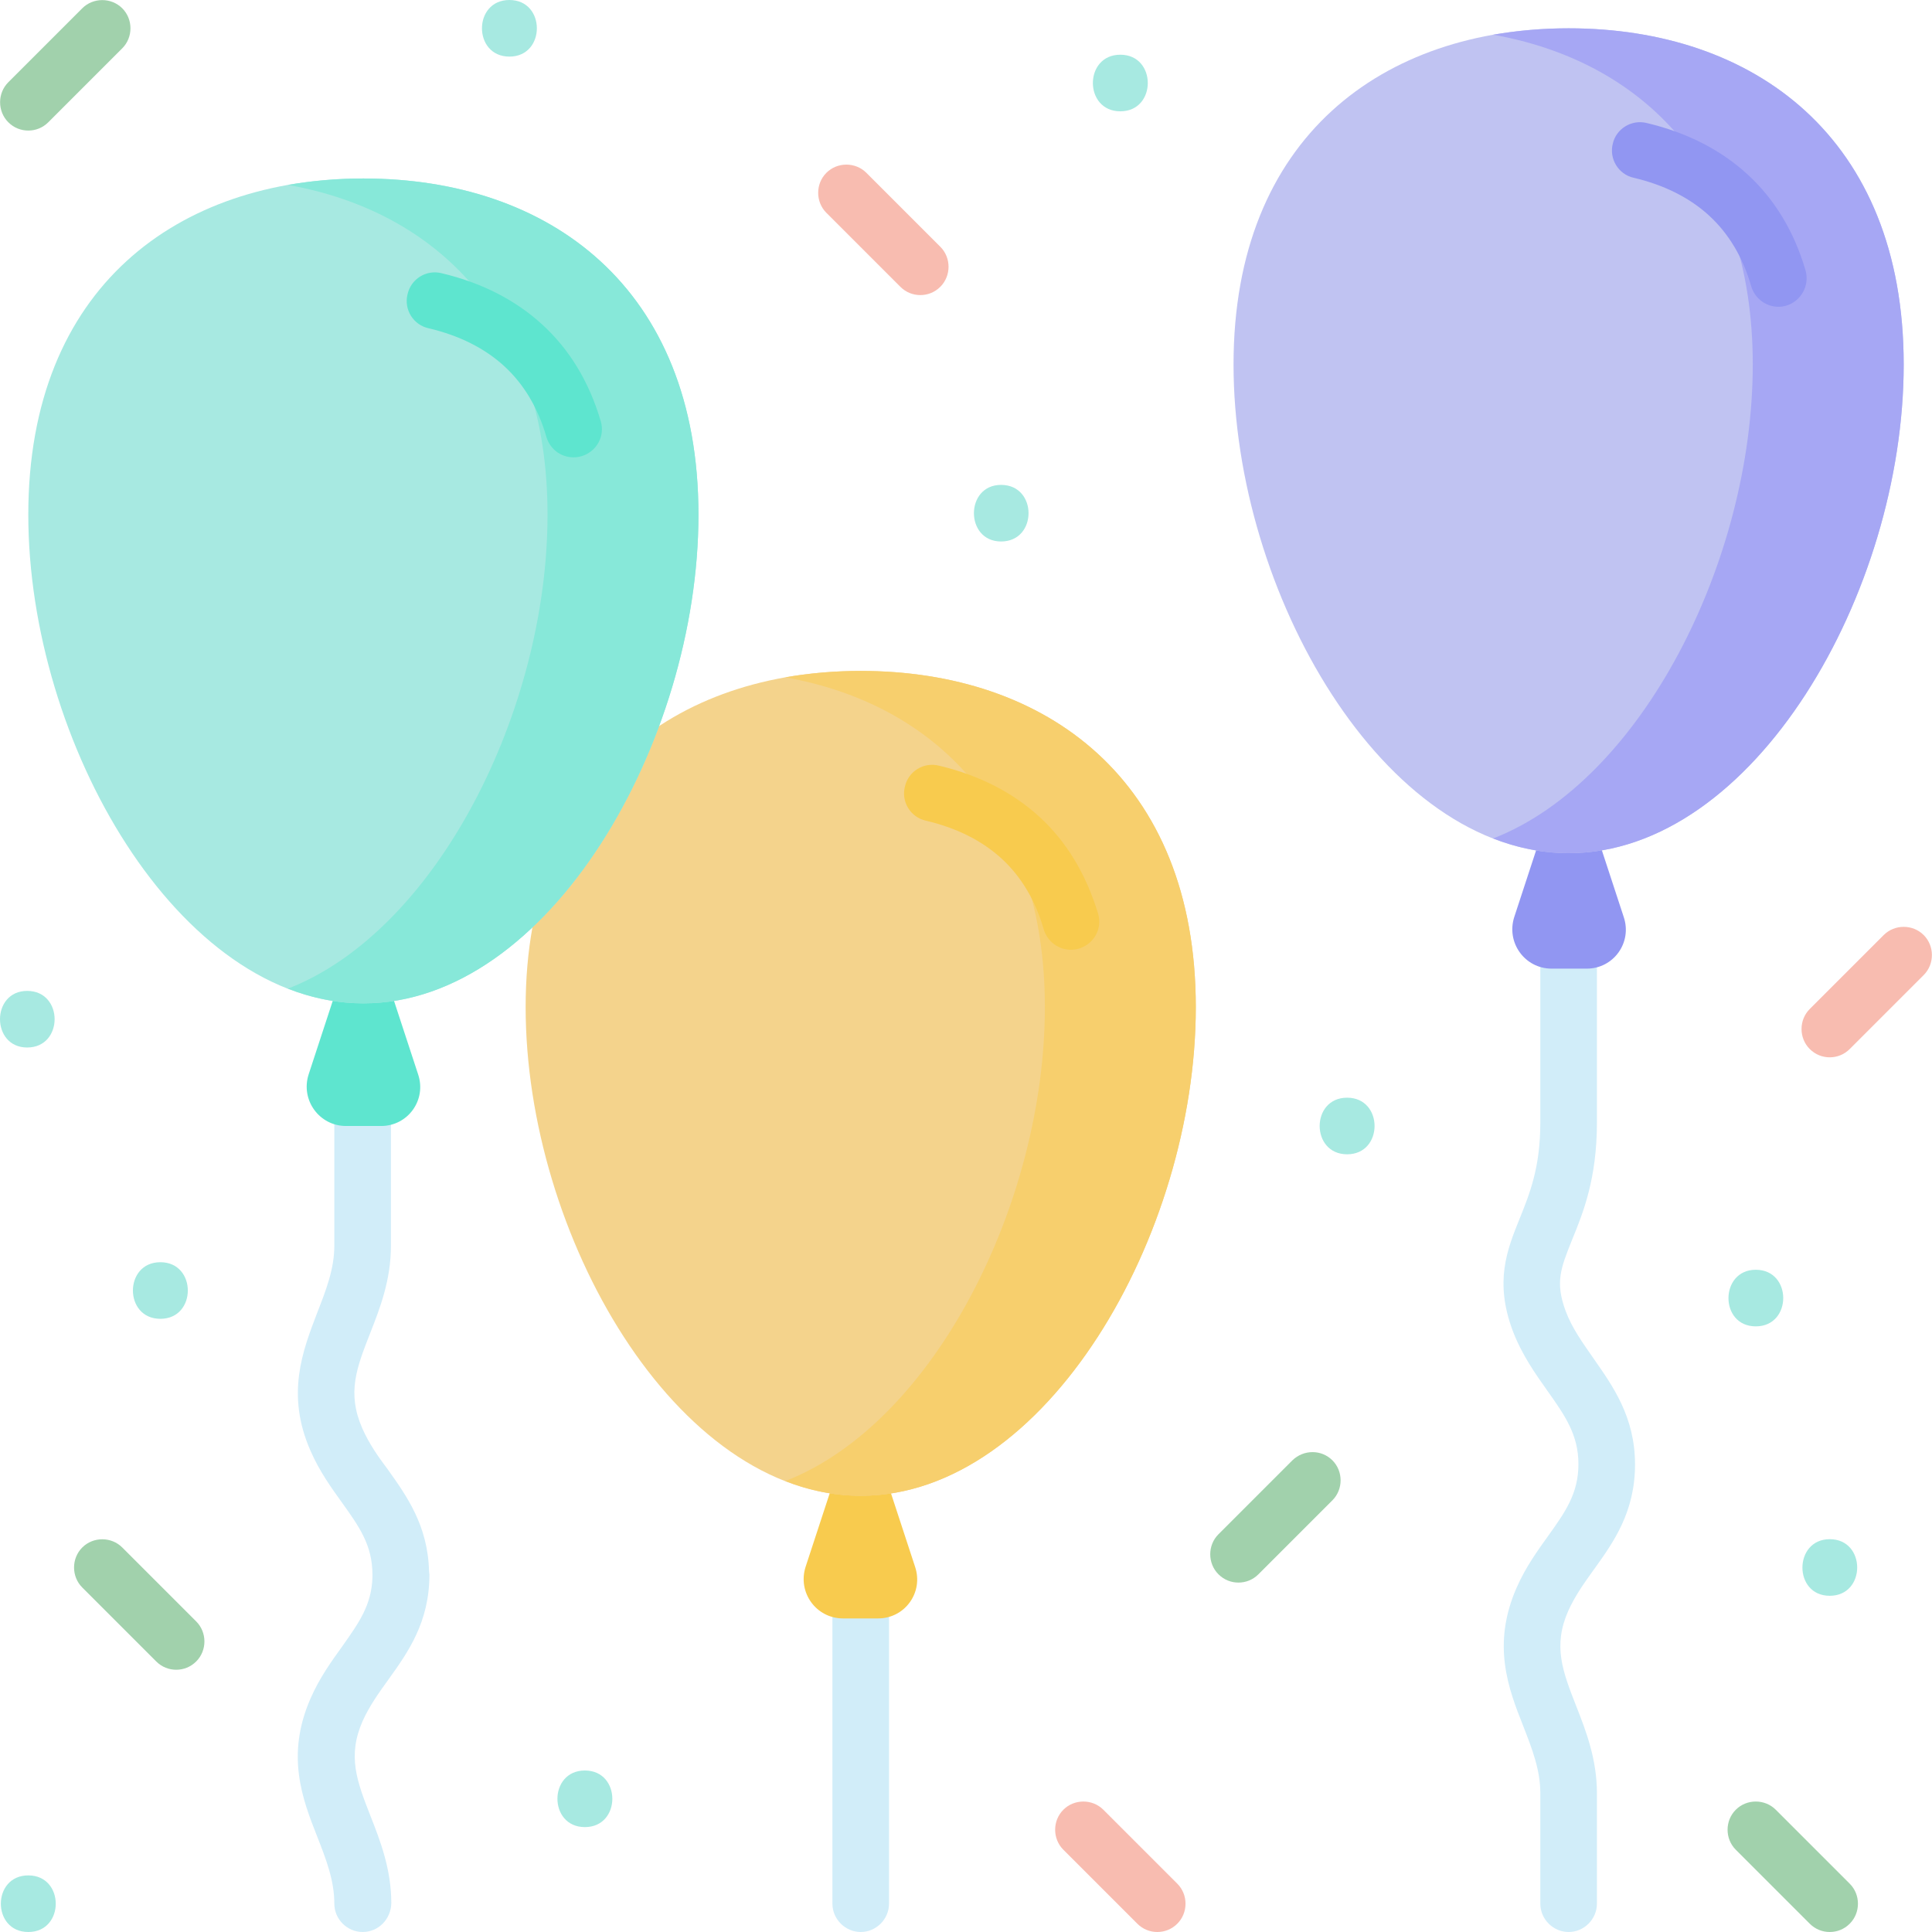 <svg xmlns="http://www.w3.org/2000/svg" xmlns:xlink="http://www.w3.org/1999/xlink" id="Layer_1" x="0px" y="0px" viewBox="0 0 512 512" style="enable-background:new 0 0 512 512;" xml:space="preserve"><style type="text/css">	.st0{fill:#D1EDF9;}	.st1{fill:#F8CB4E;}	.st2{fill:#F4D38C;}	.st3{fill:#F7CF6D;}	.st4{fill:#5EE5CF;}	.st5{fill:#A7E9E1;}	.st6{fill:#87E8D9;}	.st7{fill:#9196F2;}	.st8{fill:#C0C3F2;}	.st9{fill:#A6A7F4;}	.st10{fill:#A1D1AC;}	.st11{fill:#F8BCB0;}</style><path class="st0" d="M228.1,512c-4.1,0-7.5-3.4-7.5-7.5v-94.6c0-4.1,3.4-7.5,7.5-7.5s7.5,3.4,7.5,7.5v94.6 C235.6,508.6,232.2,512,228.1,512z"></path><path class="st1" d="M232.7,428.9h-9.3c-7.1,0-12.1-6.9-9.9-13.7l8-24.4h13l8,24.4C244.8,422,239.8,428.9,232.7,428.9z"></path><path class="st2" d="M316.9,266.9c0,60.4-39.8,129.5-88.8,129.5s-88.8-69.1-88.8-129.5s39.8-89.1,88.8-89.1S316.9,206.5,316.9,266.9 z"></path><path class="st3" d="M228.1,177.8c-6.9,0-13.6,0.6-20,1.7c39.4,7,68.8,35.5,68.8,87.4s-29.4,110.3-68.8,125.6 c6.4,2.5,13.1,3.9,20,3.9c49.1,0,88.8-69.1,88.8-129.5C316.9,206.5,277.1,177.8,228.1,177.8L228.1,177.8z"></path><path class="st0" d="M96.1,512c-4.1,0-7.5-3.4-7.5-7.5c0-6.2-2.2-11.8-4.5-17.7c-4-10.1-8.4-21.6-1.8-36.7c2.4-5.5,5.6-9.9,8.4-13.8 c4.3-6.1,7.8-10.9,8-18.3c0-0.2,0-0.5,0-0.7c0-7.8-3.5-12.7-8-19c-2.8-3.9-6-8.3-8.4-13.8c-6.6-15-2.1-26.5,1.8-36.7 c2.3-5.9,4.5-11.5,4.5-17.7V285c0-4.1,3.4-7.5,7.5-7.5s7.5,3.4,7.5,7.5v45.2c0,9-2.9,16.5-5.5,23.1c-3.6,9.2-6.2,15.8-2.1,25.2 c1.8,4.1,4.2,7.5,6.9,11.1c4.9,6.9,10.5,14.7,10.8,26.8c0,0.3,0.1,0.6,0.1,0.9c0,12.6-5.7,20.6-10.8,27.7c-2.6,3.6-5.1,7.1-6.9,11.1 c-4.1,9.3-1.5,16,2.1,25.2c2.6,6.6,5.5,14.1,5.5,23.1C103.6,508.6,100.3,512,96.1,512L96.1,512z M113.7,417.3L113.7,417.3 L113.7,417.3z"></path><path class="st4" d="M101,298.4h-9.3c-7.1,0-12.1-6.9-9.9-13.7l8-24.4h13l8,24.4C113.1,291.5,108.1,298.4,101,298.4z"></path><path class="st5" d="M185.1,136.4c0,60.4-39.8,129.5-88.8,129.5S7.5,196.8,7.5,136.4s39.8-89.1,88.8-89.1S185.1,76,185.1,136.4z"></path><path class="st6" d="M96.3,47.3c-6.9,0-13.6,0.6-20,1.7c39.4,7,68.8,35.5,68.8,87.4S115.7,246.7,76.3,262c6.4,2.5,13.1,3.9,20,3.9 c49.1,0,88.8-69.1,88.8-129.5S145.4,47.3,96.3,47.3L96.3,47.3z"></path><path class="st0" d="M415.7,512c-4.1,0-7.5-3.4-7.5-7.5v-29.3c0-6.2-2.2-11.8-4.5-17.7c-4-10.1-8.4-21.6-1.8-36.7 c2.4-5.5,5.6-9.9,8.4-13.8c4.5-6.3,8-11.2,8-19c0-7.8-3.6-12.9-8.2-19.4c-3.2-4.5-6.8-9.6-9.2-15.9c-4.9-13.1-1.5-21.5,1.8-29.7 c2.7-6.7,5.5-13.6,5.5-25.5V241c0-4.1,3.4-7.5,7.5-7.5s7.5,3.4,7.5,7.5v56.5c0,14.8-3.6,23.8-6.6,31.1c-3,7.5-4.5,11.2-1.7,18.8 c1.7,4.6,4.5,8.4,7.4,12.6c5.1,7.3,11,15.5,11,28.1c0,12.6-5.7,20.6-10.8,27.7c-2.6,3.6-5.1,7.1-6.9,11.1c-4.1,9.3-1.5,16,2.1,25.2 c2.6,6.6,5.5,14.1,5.5,23.1v29.3C423.2,508.6,419.8,512,415.7,512L415.7,512z"></path><path class="st7" d="M420.5,256.7h-9.3c-7.1,0-12.1-6.9-9.9-13.7l8-24.4h13l8,24.4C432.6,249.8,427.6,256.7,420.5,256.7L420.5,256.7 z"></path><path class="st8" d="M504.5,96.6c0,60.4-39.8,129.5-88.8,129.5S326.9,157,326.9,96.6s39.8-89.1,88.8-89.1S504.5,36.3,504.5,96.6z"></path><path class="st9" d="M415.7,7.5c-6.9,0-13.6,0.6-20,1.7c39.4,7,68.8,35.5,68.8,87.4s-29.4,110.3-68.8,125.6c6.4,2.5,13.1,3.9,20,3.9 c49.1,0,88.8-69.1,88.8-129.5C504.5,36.3,464.7,7.5,415.7,7.5L415.7,7.5z"></path><path class="st1" d="M275.5,216.5c-7.1-6.5-16.1-11.1-26.7-13.6c-4-1-8.1,1.5-9,5.6c-1,4,1.5,8.1,5.6,9c8.1,1.9,14.9,5.3,20.1,10.1 c5.1,4.7,8.9,11,11.1,18.7c1,3.3,4,5.4,7.2,5.4c0.7,0,1.4-0.1,2.1-0.3c4-1.2,6.3-5.3,5.1-9.3C287.8,231.6,282.6,223,275.5,216.5 L275.5,216.5z"></path><path class="st4" d="M143.7,86c-7.1-6.5-16.1-11.1-26.7-13.6c-4-1-8.1,1.5-9,5.6c-1,4,1.5,8.1,5.6,9c8.1,1.9,14.9,5.3,20.1,10.1 c5.1,4.7,8.9,11,11.1,18.7c1,3.3,3.9,5.4,7.2,5.4c0.7,0,1.4-0.1,2.1-0.3c4-1.2,6.3-5.3,5.1-9.3C156.1,101.1,150.9,92.6,143.7,86 L143.7,86z"></path><path class="st7" d="M478.5,71.7c-3-10.3-8.2-18.9-15.4-25.5c-7.1-6.5-16.1-11.1-26.7-13.6c-4-1-8.1,1.5-9,5.5c-1,4,1.5,8.1,5.5,9 c8.1,1.9,14.9,5.3,20.1,10.1c5.1,4.7,8.9,11,11.1,18.7c1,3.3,4,5.4,7.2,5.4c0.7,0,1.4-0.1,2.1-0.3C477.3,79.8,479.6,75.7,478.5,71.7 L478.5,71.7z"></path><g>	<path class="st5" d="M135,15c9.7,0,9.7-15,0-15C125.3,0,125.3,15,135,15z"></path></g><g>	<path class="st5" d="M296.9,29.5c9.7,0,9.7-15,0-15C287.2,14.5,287.2,29.5,296.9,29.5z"></path></g><g>	<path class="st5" d="M265.3,143.5c9.7,0,9.7-15,0-15C255.7,128.5,255.7,143.5,265.3,143.5z"></path></g><g>	<path class="st5" d="M357,305.9c9.7,0,9.7-15,0-15C347.3,290.9,347.3,305.9,357,305.9z"></path></g><g>	<path class="st5" d="M7.2,277.6c9.7,0,9.7-15,0-15C-2.4,262.6-2.4,277.6,7.2,277.6z"></path></g><g>	<path class="st5" d="M7.5,512c9.7,0,9.7-15,0-15C-2.2,497-2.2,512,7.5,512z"></path></g><g>	<path class="st5" d="M42.5,349.5c9.7,0,9.7-15,0-15C32.8,334.5,32.8,349.5,42.5,349.5z"></path></g><g>	<path class="st5" d="M484.9,422.9c9.7,0,9.7-15,0-15C475.3,407.9,475.2,422.9,484.9,422.9z"></path></g><g>	<path class="st5" d="M465.3,351.5c9.7,0,9.7-15,0-15C455.7,336.5,455.6,351.5,465.3,351.5z"></path></g><g>	<path class="st5" d="M155,484.2c9.7,0,9.7-15,0-15C145.3,469.2,145.3,484.2,155,484.2z"></path></g><path class="st10" d="M32.4,2.2c-2.9-2.9-7.7-2.9-10.6,0L2.2,21.8c-2.9,2.9-2.9,7.7,0,10.6c1.5,1.5,3.4,2.2,5.3,2.2s3.8-0.7,5.3-2.2 l19.6-19.6C35.3,9.9,35.3,5.1,32.4,2.2z"></path><path class="st11" d="M229.6,45.8c-2.9-2.9-7.7-2.9-10.6,0c-2.9,2.9-2.9,7.7,0,10.6L238.6,76c1.5,1.5,3.4,2.2,5.3,2.2 s3.8-0.7,5.3-2.2c2.9-2.9,2.9-7.7,0-10.6L229.6,45.8z"></path><g>	<path class="st10" d="M342.5,387l-19.6,19.6c-2.9,2.9-2.9,7.7,0,10.6c1.5,1.5,3.4,2.2,5.3,2.2s3.8-0.7,5.3-2.2l19.6-19.6  c2.9-2.9,2.9-7.7,0-10.6C350.2,384.1,345.5,384.1,342.5,387L342.5,387z"></path>	<path class="st10" d="M32.4,410.1c-2.9-2.9-7.7-2.9-10.6,0c-2.9,2.9-2.9,7.7,0,10.6l19.6,19.6c1.5,1.5,3.4,2.2,5.3,2.2  s3.8-0.7,5.3-2.2c2.9-2.9,2.9-7.7,0-10.6L32.4,410.1z"></path>	<path class="st10" d="M470.6,479.6c-2.9-2.9-7.7-2.9-10.6,0c-2.9,2.9-2.9,7.7,0,10.6l19.6,19.6c1.5,1.5,3.4,2.2,5.3,2.2  s3.8-0.7,5.3-2.2c2.9-2.9,2.9-7.7,0-10.6L470.6,479.6z"></path></g><path class="st11" d="M509.8,247.8c-2.9-2.9-7.7-2.9-10.6,0l-19.6,19.6c-2.9,2.9-2.9,7.7,0,10.6c1.5,1.5,3.4,2.2,5.3,2.2 s3.8-0.7,5.3-2.2l19.6-19.6C512.7,255.5,512.7,250.7,509.8,247.8L509.8,247.8z"></path><path class="st11" d="M292.4,479.6c-2.9-2.9-7.7-2.9-10.6,0c-2.9,2.9-2.9,7.7,0,10.6l19.6,19.6c1.5,1.5,3.4,2.2,5.3,2.2 s3.8-0.7,5.3-2.2c2.9-2.9,2.9-7.7,0-10.6L292.4,479.6z"></path></svg>